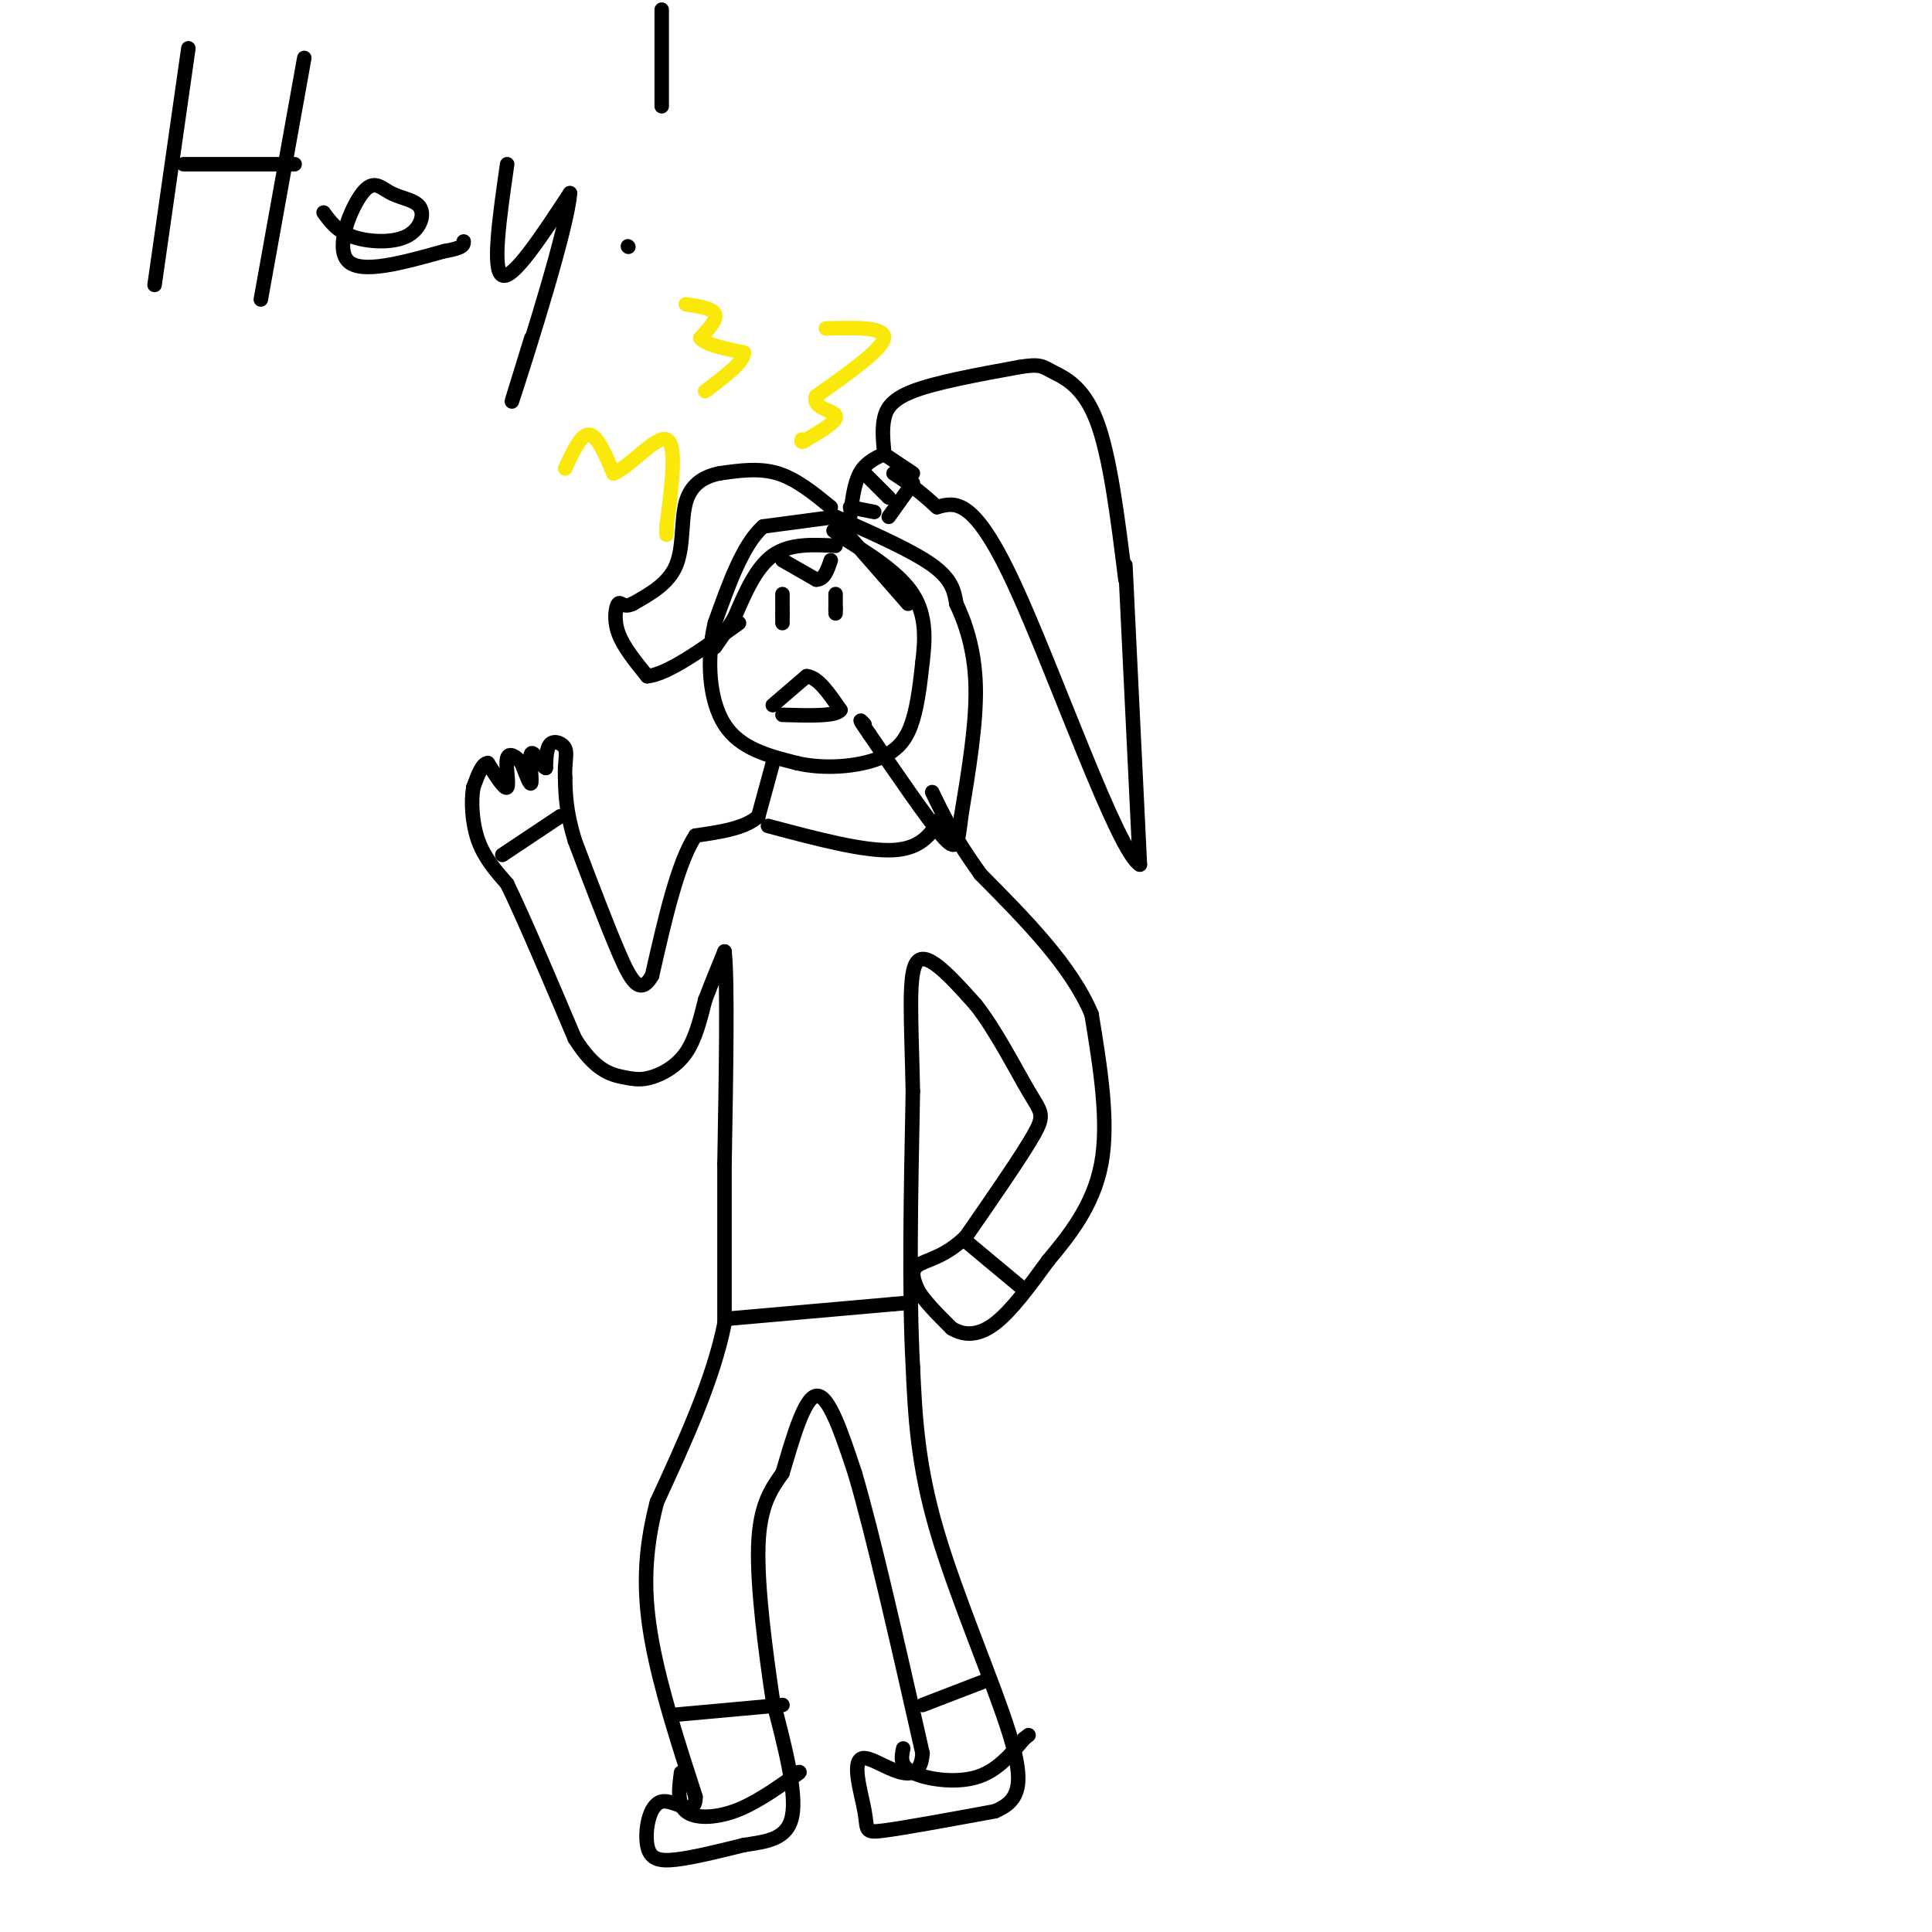 <svg viewBox='0 0 400 400' version='1.1' xmlns='http://www.w3.org/2000/svg' xmlns:xlink='http://www.w3.org/1999/xlink'><g fill='none' stroke='#000000' stroke-width='3' stroke-linecap='round' stroke-linejoin='round'><path d='M173,107c0.000,0.000 -15.000,2.000 -15,2'/><path d='M158,109c-4.167,3.667 -7.083,11.833 -10,20'/><path d='M148,129c-1.778,7.422 -1.222,15.978 2,21c3.222,5.022 9.111,6.511 15,8'/><path d='M165,158c5.774,1.345 12.708,0.708 17,-1c4.292,-1.708 5.940,-4.488 7,-8c1.060,-3.512 1.530,-7.756 2,-12'/><path d='M191,137c0.533,-4.444 0.867,-9.556 -2,-14c-2.867,-4.444 -8.933,-8.222 -15,-12'/><path d='M174,111c-2.500,-2.000 -1.250,-1.000 0,0'/><path d='M174,109c0.000,0.000 14.000,16.000 14,16'/><path d='M172,105c-3.583,-2.917 -7.167,-5.833 -11,-7c-3.833,-1.167 -7.917,-0.583 -12,0'/><path d='M149,98c-3.429,0.679 -6.000,2.375 -7,6c-1.000,3.625 -0.429,9.179 -2,13c-1.571,3.821 -5.286,5.911 -9,8'/><path d='M131,125c-2.000,0.988 -2.500,-0.542 -3,0c-0.500,0.542 -1.000,3.155 0,6c1.000,2.845 3.500,5.923 6,9'/><path d='M134,140c4.167,-0.333 11.583,-5.667 19,-11'/><path d='M173,107c7.917,3.500 15.833,7.000 20,10c4.167,3.000 4.583,5.500 5,8'/><path d='M198,125c1.800,3.822 3.800,9.378 4,17c0.200,7.622 -1.400,17.311 -3,27'/><path d='M199,169c-0.689,6.022 -0.911,7.578 -4,4c-3.089,-3.578 -9.044,-12.289 -15,-21'/><path d='M180,152c-2.667,-3.833 -1.833,-2.917 -1,-2'/><path d='M176,107c0.417,-3.417 0.833,-6.833 2,-9c1.167,-2.167 3.083,-3.083 5,-4'/><path d='M184,107c0.000,0.000 5.000,-7.000 5,-7'/><path d='M183,94c0.000,0.000 6.000,4.000 6,4'/><path d='M179,98c0.000,0.000 5.000,5.000 5,5'/><path d='M176,105c0.000,0.000 5.000,1.000 5,1'/><path d='M183,93c-0.178,-1.978 -0.356,-3.956 0,-6c0.356,-2.044 1.244,-4.156 6,-6c4.756,-1.844 13.378,-3.422 22,-5'/><path d='M211,76c4.524,-0.750 4.833,-0.125 7,1c2.167,1.125 6.190,2.750 9,10c2.810,7.250 4.405,20.125 6,33'/><path d='M233,117c0.000,0.000 3.000,62.000 3,62'/><path d='M236,179c-4.600,-2.533 -17.600,-39.867 -26,-58c-8.400,-18.133 -12.200,-17.067 -16,-16'/><path d='M194,105c-4.167,-3.833 -6.583,-5.417 -9,-7'/><path d='M173,113c-4.750,-0.250 -9.500,-0.500 -13,2c-3.500,2.500 -5.750,7.750 -8,13'/><path d='M152,128c-2.000,3.167 -3.000,4.583 -4,6'/><path d='M162,123c0.000,0.000 0.000,4.000 0,4'/><path d='M162,127c0.000,1.000 0.000,1.500 0,2'/><path d='M173,123c0.000,0.000 0.000,3.000 0,3'/><path d='M173,126c0.000,0.667 0.000,0.833 0,1'/><path d='M160,146c0.000,0.000 7.000,-6.000 7,-6'/><path d='M167,140c2.333,0.167 4.667,3.583 7,7'/><path d='M174,147c-0.833,1.333 -6.417,1.167 -12,1'/><path d='M162,116c0.000,0.000 7.000,4.000 7,4'/><path d='M169,120c1.667,0.000 2.333,-2.000 3,-4'/><path d='M160,158c0.000,0.000 -3.000,11.000 -3,11'/><path d='M157,169c-2.667,2.500 -7.833,3.250 -13,4'/><path d='M144,173c-3.667,5.500 -6.333,17.250 -9,29'/><path d='M135,202c-2.556,4.422 -4.444,0.978 -7,-5c-2.556,-5.978 -5.778,-14.489 -9,-23'/><path d='M119,174c-1.833,-6.000 -1.917,-9.500 -2,-13'/><path d='M117,161c-0.143,-3.250 0.500,-4.875 0,-6c-0.500,-1.125 -2.143,-1.750 -3,-1c-0.857,0.750 -0.929,2.875 -1,5'/><path d='M113,159c-0.857,-0.310 -2.500,-3.583 -3,-3c-0.500,0.583 0.143,5.024 0,6c-0.143,0.976 -1.071,-1.512 -2,-4'/><path d='M108,158c-1.036,-1.262 -2.625,-2.417 -3,-1c-0.375,1.417 0.464,5.405 0,6c-0.464,0.595 -2.232,-2.202 -4,-5'/><path d='M101,158c-1.167,0.000 -2.083,2.500 -3,5'/><path d='M98,163c-0.511,2.822 -0.289,7.378 1,11c1.289,3.622 3.644,6.311 6,9'/><path d='M105,183c3.333,6.833 8.667,19.417 14,32'/><path d='M119,215c4.166,6.718 7.581,7.512 10,8c2.419,0.488 3.844,0.670 6,0c2.156,-0.670 5.045,-2.191 7,-5c1.955,-2.809 2.978,-6.904 4,-11'/><path d='M146,207c1.333,-3.500 2.667,-6.750 4,-10'/><path d='M150,197c0.667,5.667 0.333,24.833 0,44'/><path d='M150,241c0.000,12.833 0.000,22.917 0,33'/><path d='M150,274c-2.333,11.667 -8.167,24.333 -14,37'/><path d='M136,311c-2.800,10.778 -2.800,19.222 -1,29c1.800,9.778 5.400,20.889 9,32'/><path d='M144,372c0.040,4.689 -4.360,0.411 -7,1c-2.640,0.589 -3.518,6.043 -3,9c0.518,2.957 2.434,3.416 6,3c3.566,-0.416 8.783,-1.708 14,-3'/><path d='M154,382c4.578,-0.733 9.022,-1.067 10,-6c0.978,-4.933 -1.511,-14.467 -4,-24'/><path d='M160,352c-1.511,-10.178 -3.289,-23.622 -3,-32c0.289,-8.378 2.644,-11.689 5,-15'/><path d='M162,305c1.978,-6.600 4.422,-15.600 7,-16c2.578,-0.400 5.289,7.800 8,16'/><path d='M177,305c3.667,12.333 8.833,35.167 14,58'/><path d='M191,363c-0.561,8.609 -8.965,1.132 -12,1c-3.035,-0.132 -0.702,7.080 0,11c0.702,3.920 -0.228,4.549 4,4c4.228,-0.549 13.614,-2.274 23,-4'/><path d='M206,375c5.071,-2.143 6.250,-5.500 3,-16c-3.250,-10.500 -10.929,-28.143 -15,-42c-4.071,-13.857 -4.536,-23.929 -5,-34'/><path d='M189,283c-0.833,-15.167 -0.417,-36.083 0,-57'/><path d='M189,226c-0.311,-15.267 -1.089,-24.933 1,-27c2.089,-2.067 7.044,3.467 12,9'/><path d='M202,208c4.119,5.179 8.417,13.625 11,18c2.583,4.375 3.452,4.679 1,9c-2.452,4.321 -8.226,12.661 -14,21'/><path d='M200,256c-4.400,4.378 -8.400,4.822 -10,6c-1.600,1.178 -0.800,3.089 0,5'/><path d='M190,267c1.167,2.167 4.083,5.083 7,8'/><path d='M197,275c2.600,1.600 5.600,1.600 9,-1c3.400,-2.600 7.200,-7.800 11,-13'/><path d='M217,261c4.244,-5.089 9.356,-11.311 11,-20c1.644,-8.689 -0.178,-19.844 -2,-31'/><path d='M226,210c-4.167,-10.000 -13.583,-19.500 -23,-29'/><path d='M203,181c-5.500,-7.667 -7.750,-12.333 -10,-17'/><path d='M104,177c0.000,0.000 12.000,-8.000 12,-8'/><path d='M159,171c10.000,2.667 20.000,5.333 26,5c6.000,-0.333 8.000,-3.667 10,-7'/><path d='M200,257c0.000,0.000 12.000,10.000 12,10'/><path d='M151,273c0.000,0.000 34.000,-3.000 34,-3'/><path d='M185,270c5.667,-0.500 2.833,-0.250 0,0'/><path d='M141,367c-0.422,3.222 -0.844,6.444 1,8c1.844,1.556 5.956,1.444 10,0c4.044,-1.444 8.022,-4.222 12,-7'/><path d='M164,368c2.167,-1.333 1.583,-1.167 1,-1'/><path d='M187,362c-0.378,1.822 -0.756,3.644 2,5c2.756,1.356 8.644,2.244 13,1c4.356,-1.244 7.178,-4.622 10,-8'/><path d='M212,360c1.667,-1.333 0.833,-0.667 0,0'/><path d='M191,353c0.000,0.000 13.000,-5.000 13,-5'/><path d='M140,355c0.000,0.000 22.000,-2.000 22,-2'/></g>
<g fill='none' stroke='#fae80b' stroke-width='3' stroke-linecap='round' stroke-linejoin='round'><path d='M142,63c2.750,0.417 5.500,0.833 6,2c0.500,1.167 -1.250,3.083 -3,5'/><path d='M145,70c1.000,1.333 5.000,2.167 9,3'/><path d='M154,73c0.167,1.833 -3.917,4.917 -8,8'/><path d='M171,68c6.167,-0.167 12.333,-0.333 12,2c-0.333,2.333 -7.167,7.167 -14,12'/><path d='M169,82c-1.022,2.533 3.422,2.867 4,4c0.578,1.133 -2.711,3.067 -6,5'/><path d='M167,91c-1.167,0.833 -1.083,0.417 -1,0'/><path d='M117,97c1.667,-3.583 3.333,-7.167 5,-7c1.667,0.167 3.333,4.083 5,8'/><path d='M127,98c3.222,-1.111 8.778,-7.889 11,-7c2.222,0.889 1.111,9.444 0,18'/><path d='M138,109c0.000,3.000 0.000,1.500 0,0'/></g>
<g fill='none' stroke='#000000' stroke-width='3' stroke-linecap='round' stroke-linejoin='round'><path d='M39,10c0.000,0.000 -7.000,49.000 -7,49'/><path d='M63,12c0.000,0.000 -9.000,50.000 -9,50'/><path d='M38,34c0.000,0.000 23.000,0.000 23,0'/><path d='M67,44c1.421,1.947 2.842,3.895 6,5c3.158,1.105 8.053,1.369 11,0c2.947,-1.369 3.944,-4.370 3,-6c-0.944,-1.630 -3.830,-1.891 -6,-3c-2.170,-1.109 -3.623,-3.068 -6,0c-2.377,3.068 -5.679,11.162 -3,14c2.679,2.838 11.340,0.419 20,-2'/><path d='M92,52c4.000,-0.667 4.000,-1.333 4,-2'/><path d='M105,34c-1.583,11.000 -3.167,22.000 -1,23c2.167,1.000 8.083,-8.000 14,-17'/><path d='M118,40c-0.400,6.689 -8.400,31.911 -11,40c-2.600,8.089 0.200,-0.956 3,-10'/><path d='M137,2c0.000,0.000 0.000,20.000 0,20'/><path d='M130,51c0.000,0.000 0.100,0.100 0.1,0.1'/></g>
</svg>